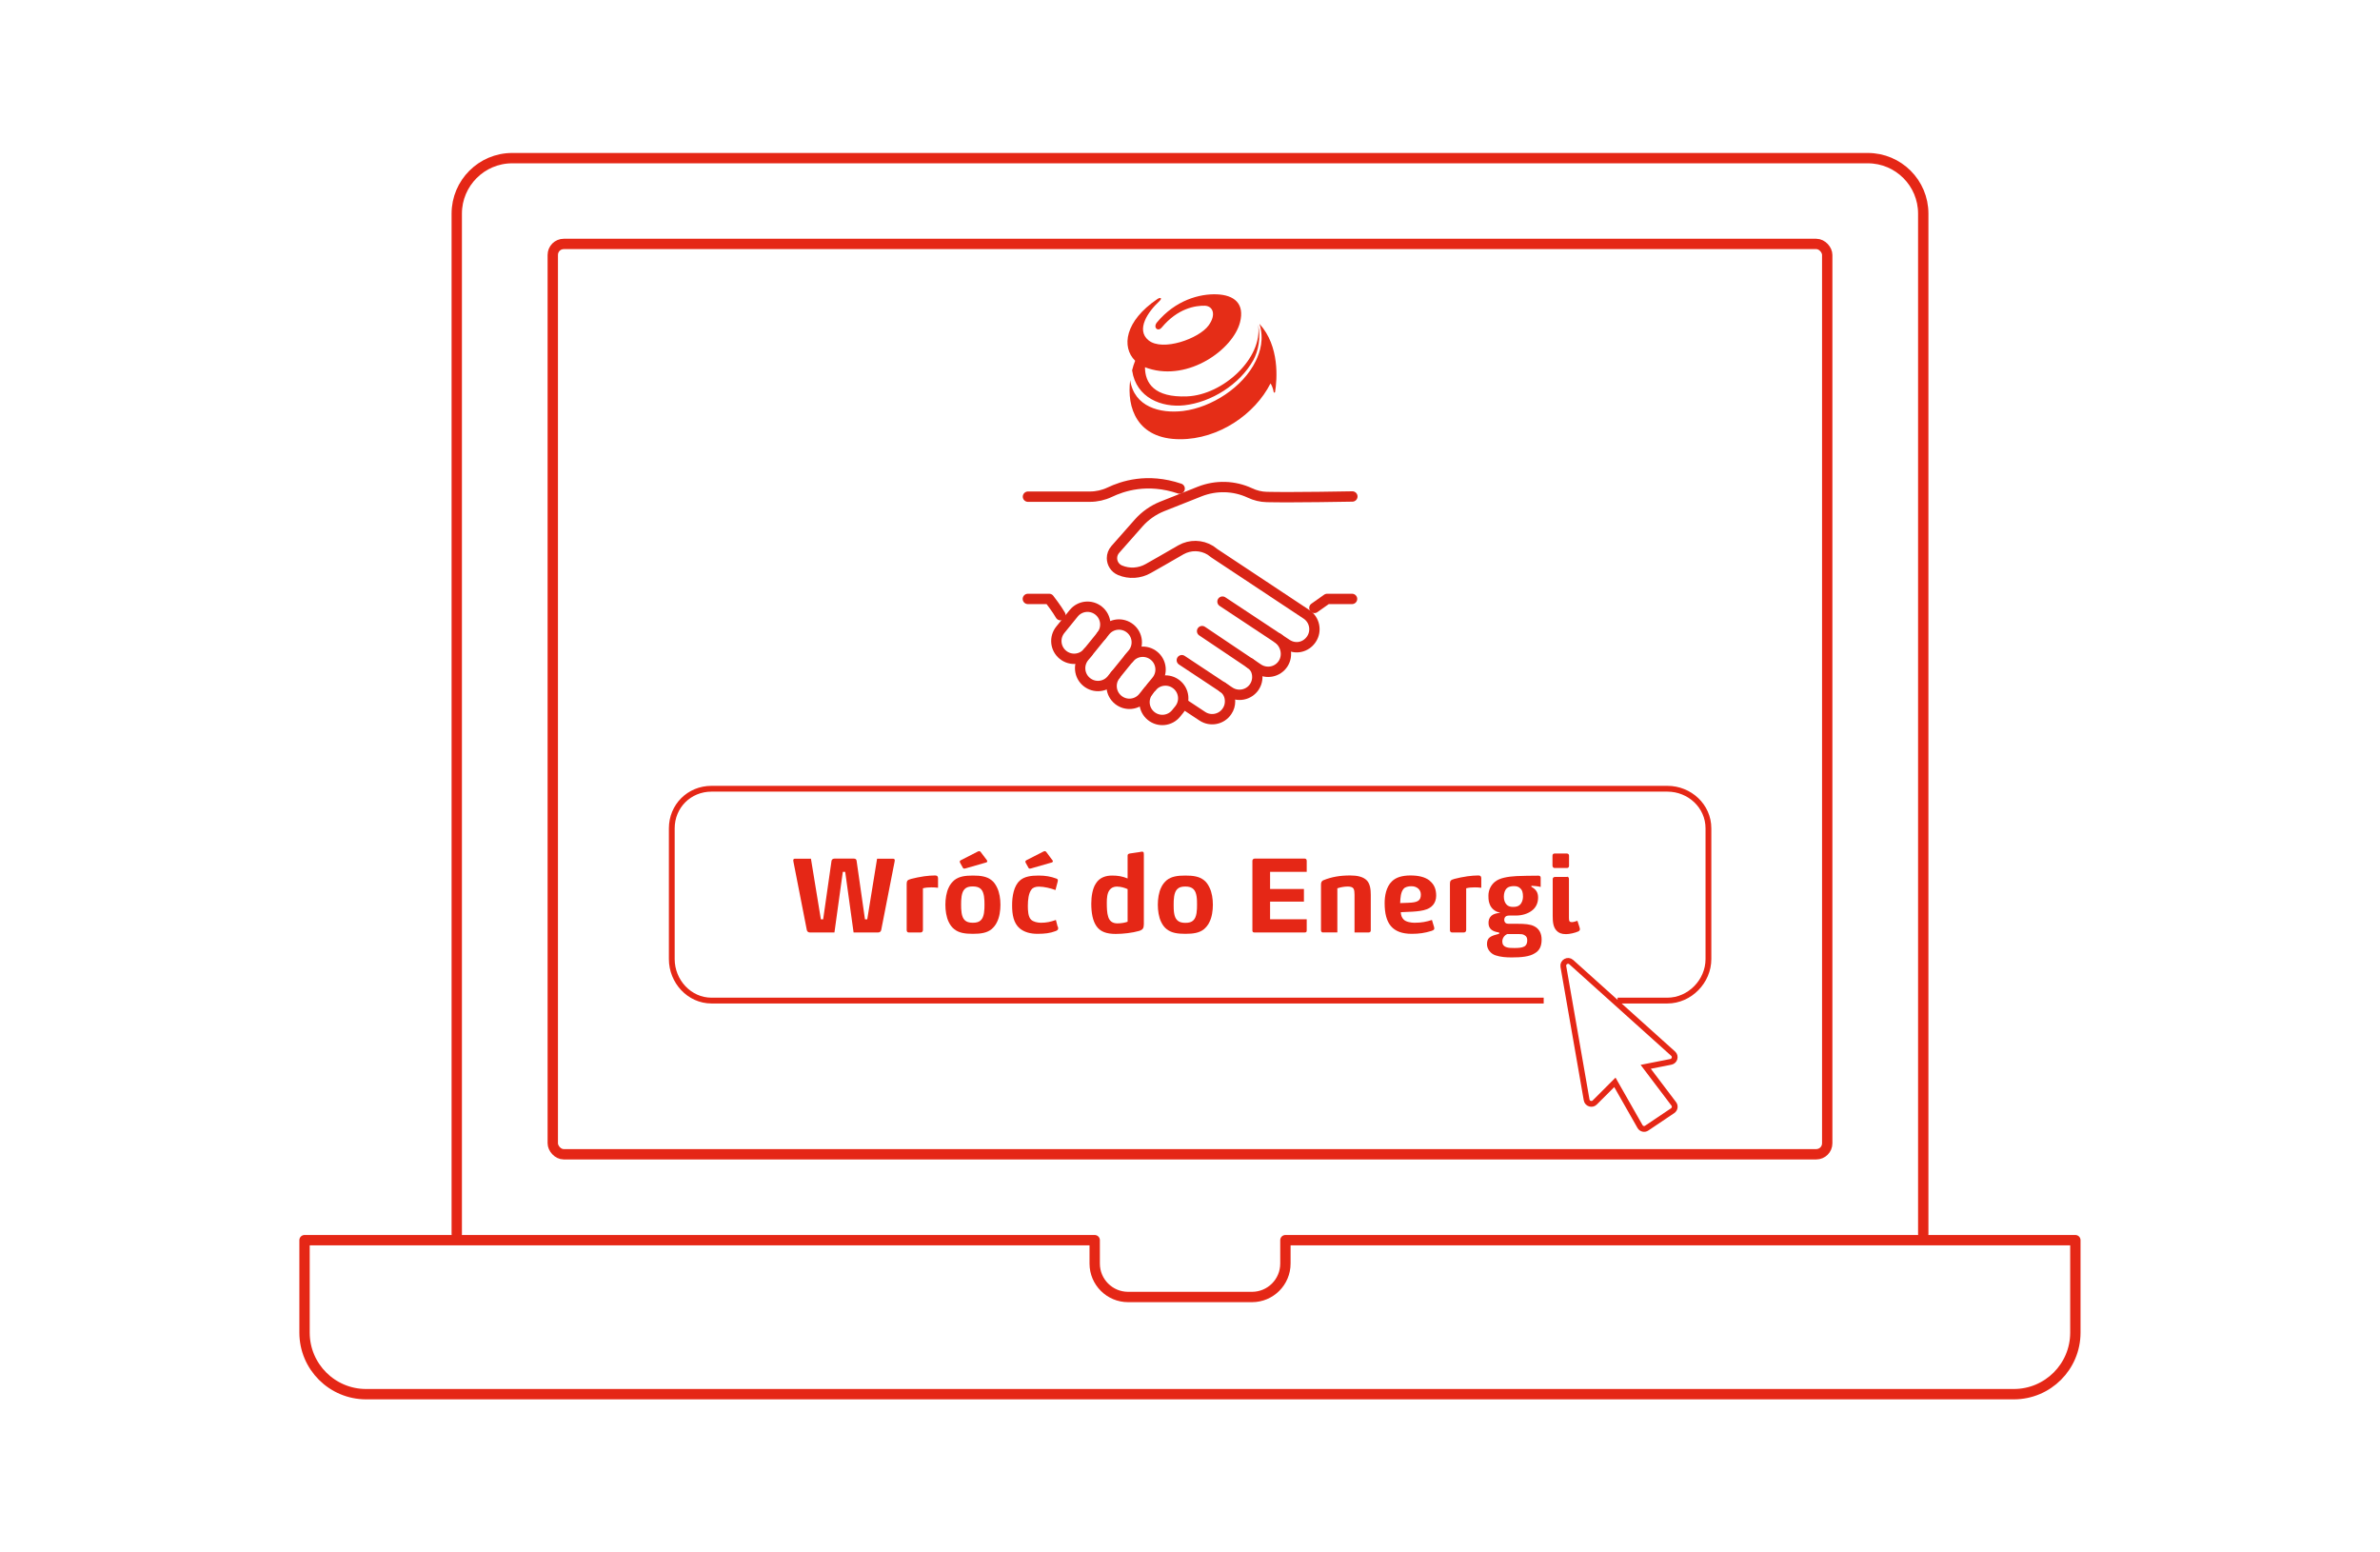 <?xml version="1.0" encoding="UTF-8"?>
<svg id="Warstwa_1" data-name="Warstwa 1" xmlns="http://www.w3.org/2000/svg" xmlns:xlink="http://www.w3.org/1999/xlink" viewBox="0 0 230 150">
  <defs>
    <style>
      .cls-1 {
        fill: #e52716;
      }

      .cls-1, .cls-2, .cls-3 {
        stroke-width: 0px;
      }

      .cls-2, .cls-4, .cls-5, .cls-6 {
        fill: none;
      }

      .cls-7 {
        clip-path: url(#clippath-1);
      }

      .cls-4 {
        stroke-width: .56px;
      }

      .cls-4, .cls-6 {
        stroke: #e52716;
      }

      .cls-5 {
        stroke: #d92416;
      }

      .cls-5, .cls-6 {
        stroke-linecap: round;
        stroke-linejoin: round;
      }

      .cls-3 {
        fill: #e52d17;
        fill-rule: evenodd;
      }

      .cls-8 {
        clip-path: url(#clippath);
      }
    </style>
    <clipPath id="clippath">
      <rect class="cls-2" x="28.5" y="14.35" width="173" height="121.3"/>
    </clipPath>
    <clipPath id="clippath-1">
      <rect class="cls-2" x="28.5" y="14.35" width="173" height="121.3"/>
    </clipPath>
  </defs>
  <g class="cls-8">
    <path class="cls-6" d="m124.22,119.83v2.26c0,1.79-1.45,3.23-3.23,3.23h-11.97c-1.78,0-3.23-1.44-3.23-3.23v-2.26H29.43v8.93c0,3.29,2.67,5.95,5.95,5.95h159.23c3.29,0,5.95-2.66,5.95-5.95v-8.93h-76.34Zm61.64-.6V20.64c0-2.96-2.4-5.36-5.36-5.36H49.5c-2.96,0-5.36,2.41-5.36,5.36v98.59"/>
    <rect class="cls-6" x="53.42" y="23.57" width="123.16" height="87.96" rx="1.06" ry="1.06"/>
  </g>
  <g class="cls-7">
    <path class="cls-4" d="m161.75,106.66l-2.71-3.58,2.43-.48c.37-.07.5-.54.22-.79l-9.85-8.85c-.32-.29-.83,0-.76.42l2.25,12.9c.06.36.52.51.78.25l1.95-1.95,2.43,4.27c.14.24.44.3.65.15l2.5-1.68c.22-.15.27-.45.11-.66Zm-12.57-9.98h-80.42c-2.15,0-3.84-1.86-3.84-4.01v-12.63c0-2.15,1.68-3.83,3.84-3.83h92.37c2.15,0,3.97,1.67,3.97,3.83v12.63c0,2.15-1.81,4.01-3.97,4.01h-4.81"/>
  </g>
  <g>
    <path class="cls-1" d="m80.66,82.96h1.83c.18,0,.27.06.29.21l.81,5.66h.22l.95-5.86h1.54c.11,0,.17.06.17.15,0,.04-.01.1-.02.15l-1.29,6.59c-.03.14-.13.24-.31.24h-2.36l-.81-5.86h-.23l-.81,5.86h-2.36c-.17,0-.28-.09-.31-.24l-1.29-6.59c-.01-.05-.02-.11-.02-.15,0-.09.06-.15.17-.15h1.54l.96,5.86h.22l.81-5.66c.03-.13.13-.21.31-.21Z"/>
    <path class="cls-1" d="m87.83,90.1c-.12,0-.21-.07-.21-.23v-4.47c0-.14.02-.24.08-.31.06-.07.17-.12.36-.17.36-.1.8-.18,1.25-.25.39-.05.73-.08,1.06-.08.23,0,.28.13.28.29v.9c-.23-.03-.4-.04-.63-.04-.32,0-.55.02-.83.09v4.03c0,.11-.06.24-.23.24h-1.14Z"/>
    <path class="cls-1" d="m92.23,89.79c-.23-.17-.41-.42-.55-.71-.23-.47-.32-1.11-.32-1.66s.09-1.21.33-1.68c.13-.29.33-.52.54-.7.44-.35,1.02-.44,1.79-.44s1.35.09,1.79.44c.23.17.4.42.54.71.24.48.33,1.11.33,1.67s-.09,1.2-.33,1.67c-.13.29-.33.52-.54.7-.44.35-1.02.44-1.79.44s-1.35-.09-1.79-.44Zm3.13-6.69s.05.08.05.11c0,.06-.03.1-.09.12l-2.02.58s-.07.02-.1.02c-.08,0-.13-.03-.16-.1l-.25-.45s-.04-.08-.04-.12c0-.06.03-.1.08-.13l1.66-.85s.09-.04.13-.04c.07,0,.11.03.15.08l.59.78Zm-.57,5.81c.34-.32.35-1.04.35-1.5s-.01-1.19-.35-1.51c-.17-.17-.43-.25-.78-.25s-.61.07-.78.25c-.34.32-.35,1.05-.35,1.51s.01,1.18.35,1.5c.17.17.43.25.78.25s.61-.07.78-.25Z"/>
    <path class="cls-1" d="m102.23,89.53c.01.05.03.11.03.18,0,.12-.09.2-.26.26-.52.2-1.05.26-1.74.26s-1.27-.16-1.71-.52c-.61-.51-.74-1.37-.74-2.2-.01-.91.17-1.91.74-2.42.43-.4,1.09-.49,1.82-.49.65,0,1.18.09,1.71.29.08.03.15.07.15.17,0,.04-.01.1-.02.14l-.21.8c-.45-.17-1.09-.33-1.6-.33-.33,0-.58.09-.72.28-.28.35-.35,1.01-.35,1.58,0,.42.02,1.05.31,1.33.21.21.64.3.96.3.53,0,.93-.09,1.44-.27l.17.65Zm-.53-6.43s.05.08.05.11c0,.06-.03.1-.09.12l-2.02.58s-.07.02-.1.02c-.08,0-.13-.03-.16-.1l-.25-.45s-.04-.08-.04-.12c0-.06.03-.1.08-.13l1.66-.85s.09-.04.13-.04c.07,0,.11.03.15.08l.58.78Z"/>
    <path class="cls-1" d="m110.19,82.31c.07,0,.17-.02.18-.02.05,0,.09.01.12.04.04.04.05.1.05.26v6.71c0,.17-.03.33-.09.42-.07.1-.18.17-.37.23-.65.19-1.56.29-2.26.29-.9,0-1.49-.22-1.86-.75-.36-.52-.5-1.27-.5-2.18,0-.69.12-1.46.44-1.94.36-.59.97-.77,1.57-.77.55,0,1,.07,1.5.28v-2.21c0-.12.07-.17.2-.2l1.02-.15Zm-2.2,3.35c-.39,0-.6.13-.75.32-.25.31-.28.82-.28,1.23,0,.49.01,1.01.14,1.39.12.37.38.62.88.62.36,0,.72-.06.99-.16v-3.15c-.29-.13-.64-.24-.99-.24Z"/>
    <path class="cls-1" d="m112.76,89.79c-.23-.17-.41-.42-.55-.71-.23-.47-.32-1.11-.32-1.66s.09-1.21.33-1.68c.13-.29.33-.52.54-.7.44-.35,1.02-.44,1.79-.44s1.35.09,1.79.44c.23.17.4.42.54.71.24.48.33,1.11.33,1.67s-.09,1.2-.33,1.67c-.13.29-.33.52-.54.7-.44.35-1.02.44-1.79.44s-1.34-.09-1.79-.44Zm2.57-.87c.34-.32.35-1.04.35-1.5s0-1.19-.35-1.51c-.17-.17-.43-.25-.78-.25s-.61.07-.78.25c-.34.32-.35,1.05-.35,1.51s0,1.18.35,1.5c.17.17.43.25.78.25s.61-.07.78-.25Z"/>
    <path class="cls-1" d="m121.23,90.1c-.12,0-.19-.05-.2-.17v-6.76c0-.12.1-.21.23-.21h4.81c.14,0,.21.07.21.23v1.05h-3.54v1.66h3.27v1.22h-3.27v1.7h3.54v1.08c.01.12-.05.2-.19.2h-4.86Z"/>
    <path class="cls-1" d="m127.86,90.1c-.12,0-.2-.08-.2-.21v-4.41c0-.09.01-.2.05-.27.04-.07.1-.13.21-.17.77-.31,1.57-.45,2.56-.45.68,0,1.25.12,1.6.47.33.33.39.9.39,1.39v3.44c0,.12-.06.21-.21.21h-1.36v-3.65c0-.09-.01-.27-.02-.35-.02-.11-.05-.22-.12-.29-.08-.09-.25-.15-.51-.15-.35,0-.7.07-1.01.17v4.26h-1.38Z"/>
    <path class="cls-1" d="m138.15,85.09c.47.38.64.85.64,1.46,0,.36-.12.68-.31.9-.41.49-1.16.62-2.48.66l-.63.03c.02.29.08.52.29.72.22.22.71.3,1.03.3.7,0,1.17-.1,1.69-.27l.21.69s.02.09.02.13-.02.09-.04.11c-.04.05-.11.09-.24.13-.63.2-1.2.28-1.9.28-.93,0-1.59-.25-2.01-.74s-.61-1.23-.61-2.23c0-.65.13-1.56.71-2.11.21-.2.45-.33.73-.42.3-.09.65-.14,1.04-.14.78,0,1.41.14,1.86.49Zm-2.04,2.14c.86-.03,1.2-.18,1.2-.79,0-.26-.1-.45-.27-.6-.17-.13-.36-.21-.65-.21-.31,0-.6.08-.74.24-.28.32-.32.85-.34,1.39l.79-.03Z"/>
    <path class="cls-1" d="m140.33,90.1c-.12,0-.21-.07-.21-.23v-4.47c0-.14.02-.24.08-.31.06-.07.17-.12.36-.17.36-.1.8-.18,1.25-.25.39-.05.73-.08,1.06-.08.23,0,.28.13.28.29v.9c-.23-.03-.4-.04-.63-.04-.32,0-.55.02-.83.09v4.03c0,.11-.06.24-.23.24h-1.14Z"/>
    <path class="cls-1" d="m146.68,89.26c.65,0,1.22.04,1.59.24.46.23.71.67.71,1.28,0,.65-.2,1.06-.66,1.33-.52.33-1.3.4-2.24.4-.51,0-1.09-.04-1.55-.2-.45-.14-.83-.58-.83-1.08,0-.35.1-.53.28-.67.19-.15.56-.25.84-.32.04,0,.07-.02.07-.08,0-.04-.02-.06-.08-.07-.57-.09-.96-.33-.96-.9,0-.26.05-.5.28-.71.2-.17.49-.25.86-.28-.23-.06-.39-.12-.52-.21-.21-.13-.36-.31-.46-.51-.13-.31-.17-.47-.17-.95,0-.56.27-1.04.63-1.33.45-.37,1.22-.5,2.09-.55.39-.02,1.53-.04,2.11-.04.14,0,.22.07.22.2v.89c-.24-.07-.7-.11-.85-.11-.04,0-.06.02-.06.05s.03.05.04.06c.44.25.62.55.62,1.03,0,.54-.22.98-.62,1.27-.39.3-.96.46-1.5.46h-.62c-.2,0-.33.04-.4.1-.11.1-.13.22-.13.34s.07.23.13.28c.06.05.17.08.3.08h.89Zm-.99.98c-.34.13-.51.45-.51.73s.13.45.36.54.52.09.81.09c.39,0,.71-.02.94-.14.21-.1.3-.33.3-.58,0-.23-.04-.4-.28-.53-.15-.09-.34-.1-.58-.1h-1.04Zm1.22-2.84c.16-.17.27-.46.27-.75,0-.41-.07-.65-.28-.83-.14-.14-.33-.2-.6-.2s-.54.06-.7.22c-.17.17-.27.47-.27.78,0,.33.08.58.25.77.13.15.34.24.62.24.32,0,.53-.05.71-.23Z"/>
    <path class="cls-1" d="m151.42,82.47c.13,0,.2.08.21.2v.99c0,.12-.07.21-.2.21h-1.19c-.13,0-.19-.09-.21-.21v-.98c0-.13.07-.21.2-.21h1.19Zm0,2.24c.12,0,.2.07.2.21v3.77c0,.11.01.27.06.33.05.06.13.08.22.08.09,0,.17-.02.25-.04l.29-.09.2.62c.02.07.04.13.04.2,0,.07-.04.14-.14.2-.32.15-.87.27-1.2.27-.45,0-.71-.12-.91-.33-.33-.34-.38-.85-.38-1.42v-3.57c0-.12.09-.21.24-.21h1.16Z"/>
  </g>
  <g>
    <path class="cls-5" d="m118.14,58.13l6.21,4.11c.83.55,1.86.31,2.39-.49h0c.52-.79.31-1.86-.48-2.39l-6.14-4.07-2.75-1.82-.39-.29c-.87-.54-1.96-.56-2.85-.06l-1.84,1.06-1.32.75c-.84.48-1.85.54-2.73.17-.5-.21-.78-.69-.78-1.17,0-.29.1-.59.32-.84l2.26-2.56c.62-.7,1.39-1.24,2.25-1.59l3-1.19.65-.26c1.58-.62,3.33-.57,4.85.14.51.24,1.07.38,1.63.39,2.46.06,8.27-.05,8.27-.05"/>
    <polyline class="cls-5" points="127.02 58.74 128.25 57.87 130.66 57.87"/>
    <path class="cls-5" d="m99.34,47.99s3.95,0,5.99,0c.66,0,1.32-.15,1.91-.43,1.22-.58,3.62-1.41,6.76-.35"/>
    <path class="cls-5" d="m102.48,59.44c-.31-.56-1.09-1.57-1.09-1.57h-2.06"/>
    <path class="cls-5" d="m118.14,66.39c.5.33.73.82.73,1.38,0,.33-.09.66-.29.95-.52.79-1.59,1.01-2.38.49l-1.77-1.17"/>
    <path class="cls-5" d="m123.5,61.67c.79.59,1.01,1.68.49,2.47h0c-.53.8-1.6,1.01-2.4.48l-.83-.56s-.01,0-.02-.01l-4.57-3.07"/>
    <path class="cls-5" d="m114.21,63.79l4.62,3.06c.79.52,1.86.31,2.39-.48h0c.3-.46.36-1.01.2-1.5-.11-.35-.34-.59-.66-.81"/>
    <path class="cls-5" d="m105.14,63.02c-.6.74-1.68.85-2.42.25-.74-.6-.85-1.68-.25-2.42l1.29-1.59c.6-.74,1.68-.85,2.42-.25.74.6.85,1.68.25,2.42"/>
    <path class="cls-5" d="m111.29,66.39c.6-.74,1.68-.85,2.42-.25.74.6.85,1.68.25,2.42l-.3.37c-.6.74-1.68.85-2.42.25-.74-.6-.85-1.68-.25-2.42"/>
    <path class="cls-5" d="m109.1,63.61c.6-.74,1.68-.85,2.42-.25.74.6.85,1.68.25,2.42l-1.29,1.59c-.6.74-1.68.85-2.42.25-.74-.6-.85-1.68-.25-2.42"/>
    <path class="cls-5" d="m105.02,65.9h0c-.74-.6-.85-1.68-.25-2.42l2.03-2.5c.6-.74,1.68-.85,2.42-.25.74.6.85,1.68.25,2.42l-.8.98-1.23,1.52c-.6.74-1.68.85-2.42.25Z"/>
  </g>
  <path class="cls-3" d="m109.41,35.81c.39,2.63,2.85,3.59,5.04,3.35,2.6-.29,5.35-2,6.67-4.36.48-.87.75-2.21.46-3.42,0,0,0,0,0,0,.48,3.23-3.39,6.78-6.86,6.92-3.17.13-4.07-1.28-4.07-2.82.11.04.22.09.33.12,3.91,1.25,8.17-1.84,8.85-4.44.48-1.84-.57-2.65-2.22-2.72-1.67-.07-4.02.56-5.81,2.72-.39.49.11.94.48.47,1.54-1.84,3.23-2.11,4.16-2.09.79.04,1.11.87.36,1.9-.91,1.27-4.45,2.55-5.81,1.44-1.25-1.02-.04-2.77,1.03-3.76.33-.31.15-.44-.18-.22-3.13,2.12-3.49,4.62-2.14,5.96-.12.29-.22.61-.3.94m12.32-4.51s0,0-.01,0c.46,1.45.09,2.67-.36,3.6-1.24,2.54-4.27,4.48-7.01,4.82-2.22.27-4.74-.39-5.12-2.98-.34,2.63.63,5.71,4.83,5.71,3.73,0,7.22-2.41,8.73-5.39.1.13.24.44.31.84.01.07.12.06.13-.01.2-1.21.46-4.44-1.5-6.58"/>
</svg>